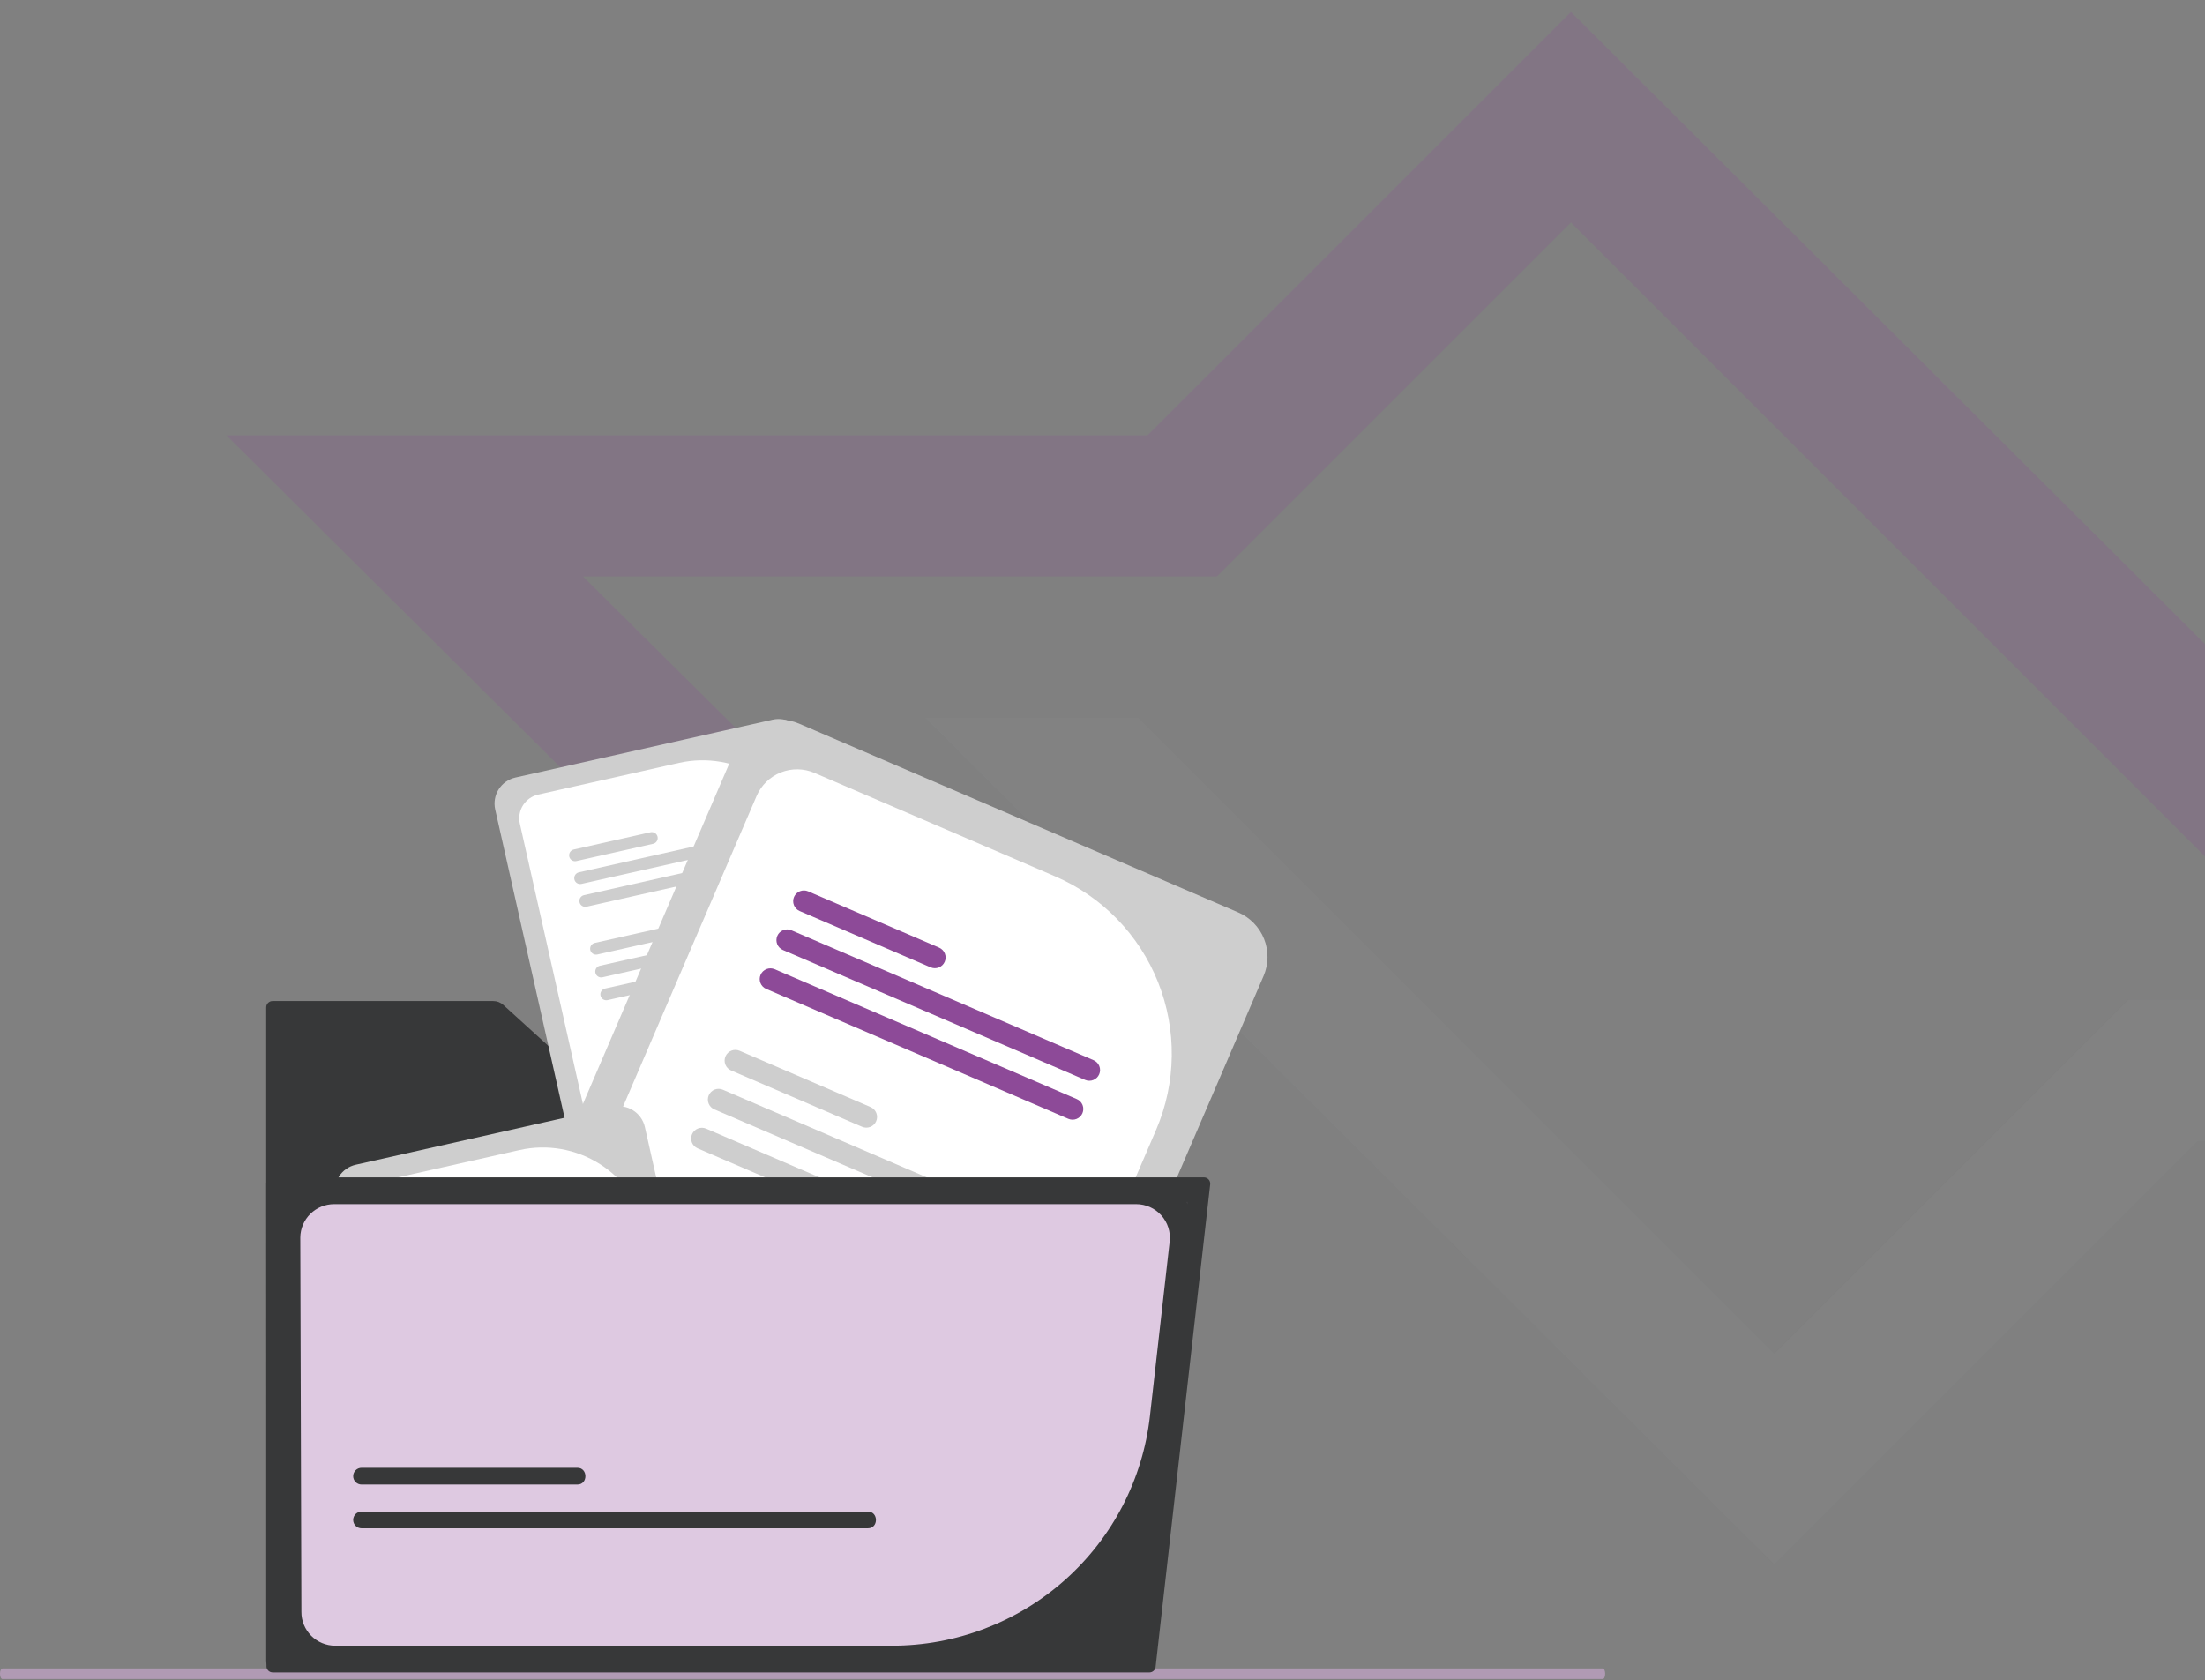 <svg width="555" height="423" viewBox="0 0 555 423" fill="none" xmlns="http://www.w3.org/2000/svg">
<rect x="0" y="0" width="555" height="423" fill="#808080" stroke="none"/>
<g opacity="0.2" clip-path="url(#clip0_23_6003)">
<path d="M164.183 216.16L57 109.58H288.828L395.408 3.001L609.171 216.16H555.579L395.408 55.989L306.289 145.106H146.72L218.375 216.16H164.183Z" fill="#8D4A98"/>
<path d="M677.816 180.632L784.999 287.212H553.173L446.591 393.792L232.828 180.632H286.42L446.591 340.804L535.71 251.686H695.279L623.624 180.632H677.816Z" fill="#8A8C8E"/>
</g>
<path d="M68.597 251.992C68.175 251.993 67.77 252.161 67.472 252.459C67.173 252.758 67.005 253.163 67.005 253.585V418.262C67.005 418.685 67.173 419.089 67.472 419.388C67.77 419.687 68.175 419.855 68.597 419.855H275.07C275.492 419.855 275.897 419.687 276.196 419.388C276.494 419.089 276.662 418.685 276.662 418.262V280.019C276.662 279.597 276.494 279.192 276.196 278.894C275.897 278.595 275.492 278.427 275.07 278.426H156.568C155.365 278.427 154.205 277.979 153.316 277.17L126.675 252.963C125.987 252.338 125.091 251.992 124.162 251.992H68.597Z" fill="#373839"/>
<path d="M194.49 181.162L129.717 195.735C127.981 196.127 126.472 197.192 125.521 198.696C124.57 200.199 124.254 202.019 124.642 203.755L142.404 282.702L218.508 265.58C219.133 265.442 219.706 265.126 220.156 264.671L202.51 186.237C202.118 184.501 201.053 182.992 199.549 182.041C198.046 181.09 196.226 180.774 194.49 181.162Z" fill="#CECECE"/>
<path d="M170.962 192.033L135.465 200.019C133.885 200.376 132.511 201.346 131.644 202.715C130.778 204.084 130.489 205.74 130.843 207.321L147.542 281.547L215.134 266.34L202.972 212.285C201.406 205.359 197.156 199.337 191.155 195.54C185.154 191.744 177.892 190.482 170.962 192.033Z" fill="white"/>
<path d="M196.842 238.825L152.281 248.85C152.09 248.893 151.909 248.973 151.749 249.086C151.589 249.199 151.453 249.342 151.349 249.507C151.137 249.841 151.067 250.246 151.154 250.631C151.241 251.017 151.477 251.352 151.811 251.564C152.145 251.775 152.549 251.845 152.935 251.758L197.496 241.733C197.687 241.69 197.868 241.61 198.028 241.497C198.188 241.384 198.324 241.241 198.428 241.076C198.533 240.91 198.604 240.726 198.637 240.533C198.671 240.34 198.666 240.143 198.623 239.952C198.58 239.761 198.5 239.58 198.387 239.42C198.274 239.26 198.131 239.124 197.966 239.02C197.8 238.915 197.616 238.844 197.423 238.81C197.23 238.777 197.033 238.782 196.842 238.825Z" fill="#CECECE"/>
<path d="M195.555 233.084L150.993 243.109C150.802 243.152 150.622 243.231 150.461 243.344C150.301 243.457 150.165 243.6 150.06 243.765C149.955 243.93 149.884 244.114 149.851 244.307C149.817 244.5 149.822 244.698 149.865 244.889C149.908 245.08 149.988 245.26 150.101 245.42C150.214 245.58 150.357 245.716 150.523 245.821C150.688 245.925 150.873 245.996 151.065 246.029C151.258 246.062 151.456 246.057 151.647 246.014L196.208 235.988C196.399 235.946 196.58 235.866 196.74 235.753C196.9 235.64 197.036 235.497 197.14 235.332C197.245 235.167 197.316 234.983 197.35 234.79C197.383 234.597 197.378 234.4 197.335 234.209C197.292 234.018 197.212 233.838 197.099 233.678C196.987 233.518 196.843 233.382 196.678 233.277C196.513 233.173 196.328 233.102 196.136 233.069C195.943 233.035 195.745 233.04 195.555 233.084Z" fill="#CECECE"/>
<path d="M169.019 233.019L149.703 237.365C149.512 237.408 149.331 237.488 149.171 237.601C149.011 237.714 148.875 237.857 148.77 238.022C148.666 238.187 148.595 238.372 148.561 238.565C148.528 238.757 148.533 238.955 148.576 239.146C148.619 239.337 148.699 239.517 148.812 239.677C148.924 239.837 149.068 239.974 149.233 240.078C149.398 240.183 149.583 240.254 149.776 240.287C149.968 240.321 150.166 240.316 150.357 240.273L169.673 235.927C169.864 235.884 170.045 235.804 170.205 235.691C170.365 235.578 170.501 235.435 170.606 235.27C170.71 235.104 170.781 234.92 170.815 234.727C170.848 234.534 170.843 234.337 170.8 234.146C170.757 233.955 170.677 233.774 170.564 233.614C170.452 233.454 170.308 233.318 170.143 233.214C169.978 233.109 169.793 233.038 169.6 233.005C169.408 232.971 169.21 232.976 169.019 233.019Z" fill="#CECECE"/>
<path d="M191.555 215.311L146.994 225.337C146.608 225.424 146.273 225.66 146.061 225.994C145.85 226.328 145.78 226.732 145.867 227.118C145.954 227.503 146.19 227.839 146.524 228.05C146.858 228.261 147.262 228.331 147.648 228.244L192.209 218.219C192.4 218.176 192.581 218.096 192.741 217.983C192.901 217.871 193.037 217.727 193.141 217.562C193.246 217.397 193.317 217.212 193.35 217.019C193.384 216.827 193.379 216.629 193.336 216.438C193.293 216.247 193.213 216.067 193.1 215.907C192.987 215.747 192.844 215.611 192.679 215.506C192.513 215.401 192.329 215.33 192.136 215.297C191.943 215.264 191.746 215.268 191.555 215.311Z" fill="#CECECE"/>
<path d="M190.261 209.57L145.7 219.595C145.509 219.638 145.329 219.718 145.169 219.831C145.009 219.944 144.873 220.087 144.768 220.252C144.557 220.586 144.487 220.991 144.573 221.376C144.66 221.762 144.897 222.097 145.231 222.308C145.565 222.52 145.969 222.59 146.354 222.503L190.916 212.478C191.107 212.435 191.287 212.354 191.447 212.242C191.607 212.129 191.743 211.986 191.848 211.82C191.953 211.655 192.024 211.471 192.057 211.278C192.09 211.085 192.085 210.887 192.042 210.697C191.999 210.506 191.919 210.325 191.807 210.165C191.694 210.005 191.551 209.869 191.385 209.764C191.22 209.66 191.036 209.589 190.843 209.555C190.65 209.522 190.452 209.527 190.261 209.57Z" fill="#CECECE"/>
<path d="M163.728 209.505L144.411 213.851C144.026 213.938 143.69 214.174 143.479 214.508C143.268 214.842 143.198 215.246 143.284 215.632C143.371 216.017 143.608 216.353 143.942 216.564C144.276 216.775 144.68 216.845 145.065 216.759L164.382 212.413C164.573 212.37 164.753 212.29 164.913 212.177C165.073 212.064 165.21 211.921 165.314 211.756C165.419 211.59 165.49 211.406 165.523 211.213C165.557 211.02 165.552 210.823 165.509 210.632C165.466 210.441 165.386 210.26 165.273 210.1C165.16 209.94 165.017 209.804 164.852 209.7C164.686 209.595 164.502 209.524 164.309 209.491C164.116 209.457 163.919 209.462 163.728 209.505Z" fill="#CECECE"/>
<path d="M202.135 262.339L157.574 272.364C157.383 272.407 157.202 272.487 157.042 272.599C156.882 272.712 156.745 272.855 156.641 273.02C156.536 273.185 156.465 273.37 156.431 273.563C156.398 273.755 156.403 273.953 156.445 274.144C156.488 274.335 156.569 274.516 156.681 274.675C156.794 274.835 156.938 274.972 157.103 275.076C157.269 275.181 157.453 275.251 157.646 275.284C157.839 275.318 158.037 275.312 158.227 275.269L202.789 265.244C202.98 265.201 203.161 265.121 203.321 265.009C203.481 264.896 203.618 264.753 203.723 264.588C203.828 264.423 203.899 264.238 203.933 264.045C203.966 263.852 203.961 263.655 203.918 263.464C203.875 263.273 203.795 263.092 203.682 262.932C203.569 262.772 203.426 262.636 203.26 262.531C203.094 262.427 202.91 262.356 202.717 262.323C202.524 262.29 202.326 262.295 202.135 262.339Z" fill="#CECECE"/>
<path d="M200.844 256.595L156.283 266.62C155.898 266.707 155.562 266.943 155.351 267.277C155.14 267.611 155.07 268.015 155.156 268.401C155.243 268.787 155.48 269.122 155.814 269.333C156.148 269.545 156.552 269.615 156.937 269.528L201.499 259.502C201.69 259.459 201.87 259.379 202.03 259.267C202.19 259.154 202.326 259.011 202.431 258.845C202.536 258.68 202.607 258.496 202.64 258.303C202.673 258.11 202.668 257.912 202.625 257.721C202.582 257.531 202.502 257.35 202.39 257.19C202.277 257.03 202.134 256.894 201.968 256.789C201.803 256.685 201.619 256.614 201.426 256.58C201.233 256.547 201.035 256.552 200.844 256.595Z" fill="#CECECE"/>
<path d="M174.31 256.532L154.993 260.878C154.608 260.965 154.273 261.201 154.062 261.535C153.851 261.868 153.781 262.272 153.867 262.657C153.954 263.043 154.19 263.378 154.524 263.589C154.857 263.8 155.261 263.87 155.646 263.783L174.963 259.437C175.154 259.395 175.335 259.315 175.495 259.202C175.656 259.09 175.792 258.947 175.897 258.782C176.002 258.616 176.073 258.432 176.107 258.239C176.141 258.046 176.136 257.848 176.093 257.657C176.05 257.466 175.969 257.285 175.856 257.125C175.744 256.965 175.6 256.829 175.435 256.725C175.269 256.62 175.084 256.55 174.891 256.517C174.698 256.484 174.501 256.489 174.31 256.532Z" fill="#CECECE"/>
<path d="M311.676 229.69L201.121 182.16C198.157 180.89 194.81 180.847 191.814 182.042C188.818 183.236 186.418 185.57 185.141 188.531L127.211 323.278L257.107 379.122C258.172 379.584 259.348 379.73 260.493 379.541L318.047 245.669C319.317 242.705 319.36 239.358 318.165 236.362C316.971 233.366 314.637 230.967 311.676 229.69Z" fill="#CECECE"/>
<path d="M265.583 220.609L204.996 194.562C202.297 193.404 199.249 193.365 196.521 194.452C193.793 195.539 191.607 197.663 190.443 200.359L135.978 327.047L251.344 376.645L291.008 284.383C296.078 272.553 296.249 259.195 291.482 247.239C286.716 235.283 277.401 225.706 265.583 220.609Z" fill="white"/>
<path d="M236.523 356.944L160.465 324.246C160.14 324.106 159.789 324.031 159.435 324.025C159.08 324.02 158.728 324.085 158.398 324.216C158.069 324.347 157.768 324.542 157.514 324.789C157.26 325.037 157.057 325.332 156.917 325.658C156.777 325.984 156.702 326.334 156.697 326.689C156.693 327.043 156.758 327.395 156.89 327.725C157.022 328.054 157.217 328.354 157.465 328.608C157.712 328.862 158.008 329.064 158.334 329.204L234.391 361.902C234.717 362.043 235.067 362.118 235.422 362.123C235.776 362.128 236.129 362.063 236.458 361.932C236.788 361.801 237.088 361.606 237.342 361.359C237.597 361.112 237.8 360.817 237.94 360.491C238.08 360.165 238.154 359.815 238.159 359.46C238.164 359.105 238.098 358.753 237.967 358.424C237.835 358.094 237.64 357.794 237.392 357.54C237.144 357.287 236.849 357.084 236.523 356.944Z" fill="#CECECE"/>
<path d="M240.74 347.14L164.683 314.442C164.025 314.159 163.281 314.149 162.616 314.415C161.951 314.68 161.418 315.199 161.136 315.857C160.853 316.515 160.843 317.258 161.108 317.923C161.373 318.589 161.891 319.121 162.549 319.405L238.607 352.103C238.932 352.243 239.283 352.317 239.637 352.322C239.992 352.327 240.344 352.262 240.674 352.13C241.003 351.999 241.304 351.804 241.558 351.557C241.812 351.309 242.015 351.014 242.155 350.688C242.295 350.362 242.369 350.012 242.374 349.657C242.379 349.303 242.314 348.951 242.182 348.621C242.051 348.292 241.856 347.991 241.609 347.737C241.361 347.483 241.066 347.28 240.74 347.14Z" fill="#CECECE"/>
<path d="M201.866 318.817L168.897 304.642C168.571 304.502 168.221 304.427 167.866 304.422C167.512 304.417 167.16 304.482 166.83 304.614C166.501 304.745 166.201 304.939 165.947 305.187C165.693 305.434 165.49 305.729 165.35 306.055C165.21 306.38 165.135 306.731 165.131 307.085C165.126 307.44 165.191 307.791 165.323 308.121C165.454 308.45 165.649 308.75 165.897 309.004C166.144 309.258 166.439 309.461 166.765 309.6L199.735 323.774C200.06 323.915 200.41 323.99 200.765 323.994C201.119 323.999 201.471 323.934 201.801 323.803C202.13 323.672 202.43 323.477 202.685 323.23C202.939 322.983 203.141 322.688 203.282 322.362C203.422 322.036 203.496 321.686 203.501 321.332C203.505 320.977 203.44 320.625 203.309 320.296C203.177 319.967 202.982 319.667 202.735 319.413C202.487 319.159 202.192 318.956 201.866 318.817Z" fill="#CECECE"/>
<path d="M253.782 316.811L177.725 284.112C177.067 283.83 176.324 283.821 175.659 284.087C174.995 284.352 174.462 284.871 174.18 285.528C173.897 286.186 173.887 286.929 174.151 287.594C174.416 288.259 174.934 288.792 175.591 289.075L251.649 321.774C251.975 321.914 252.325 321.989 252.68 321.994C253.035 321.999 253.388 321.935 253.718 321.803C254.047 321.672 254.348 321.477 254.603 321.23C254.857 320.982 255.06 320.687 255.201 320.36C255.341 320.034 255.415 319.684 255.42 319.329C255.425 318.974 255.359 318.621 255.227 318.292C255.096 317.962 254.9 317.661 254.652 317.407C254.404 317.153 254.109 316.95 253.782 316.811Z" fill="#CECECE"/>
<path d="M257.995 307.011L181.938 274.313C181.612 274.172 181.262 274.097 180.907 274.092C180.553 274.087 180.201 274.152 179.871 274.283C179.541 274.414 179.241 274.609 178.987 274.856C178.732 275.104 178.529 275.399 178.389 275.724C178.249 276.05 178.175 276.401 178.17 276.755C178.166 277.11 178.231 277.462 178.363 277.792C178.494 278.121 178.689 278.421 178.937 278.675C179.185 278.929 179.48 279.131 179.807 279.271L255.864 311.969C256.189 312.11 256.54 312.185 256.894 312.19C257.249 312.195 257.601 312.13 257.931 311.999C258.26 311.868 258.561 311.673 258.815 311.426C259.069 311.179 259.272 310.884 259.412 310.558C259.553 310.232 259.627 309.881 259.632 309.527C259.636 309.172 259.571 308.82 259.439 308.491C259.308 308.161 259.112 307.861 258.864 307.607C258.617 307.353 258.321 307.151 257.995 307.011Z" fill="#CECECE"/>
<path d="M219.121 278.683L186.151 264.509C185.493 264.226 184.75 264.217 184.085 264.482C183.419 264.748 182.887 265.266 182.604 265.924C182.321 266.582 182.311 267.325 182.576 267.991C182.841 268.656 183.36 269.189 184.018 269.472L216.987 283.646C217.313 283.786 217.663 283.861 218.018 283.866C218.373 283.871 218.725 283.806 219.055 283.674C219.384 283.543 219.685 283.348 219.939 283.101C220.193 282.853 220.396 282.558 220.536 282.232C220.677 281.906 220.751 281.556 220.756 281.201C220.76 280.846 220.695 280.494 220.564 280.164C220.432 279.835 220.237 279.534 219.99 279.28C219.742 279.026 219.447 278.823 219.121 278.683Z" fill="#CECECE"/>
<path d="M271.035 276.678L194.978 243.979C194.32 243.698 193.577 243.688 192.913 243.954C192.248 244.22 191.716 244.738 191.433 245.395C191.151 246.053 191.141 246.796 191.405 247.461C191.67 248.126 192.187 248.659 192.845 248.942L268.902 281.64C269.228 281.781 269.578 281.855 269.933 281.86C270.288 281.865 270.64 281.8 270.969 281.669C271.299 281.537 271.6 281.342 271.854 281.095C272.108 280.847 272.311 280.552 272.451 280.226C272.591 279.9 272.666 279.55 272.67 279.195C272.675 278.84 272.61 278.488 272.478 278.159C272.347 277.829 272.152 277.529 271.904 277.275C271.657 277.02 271.361 276.818 271.035 276.678Z" fill="#8D4A98"/>
<path d="M275.246 266.879L199.188 234.18C198.53 233.898 197.787 233.889 197.123 234.155C196.458 234.42 195.926 234.939 195.643 235.596C195.36 236.254 195.35 236.997 195.615 237.662C195.88 238.327 196.397 238.86 197.055 239.143L273.112 271.842C273.438 271.983 273.789 272.058 274.144 272.064C274.5 272.069 274.853 272.005 275.183 271.874C275.513 271.743 275.814 271.548 276.069 271.3C276.324 271.052 276.527 270.757 276.668 270.43C276.808 270.104 276.883 269.753 276.887 269.397C276.892 269.042 276.826 268.689 276.694 268.359C276.562 268.029 276.366 267.729 276.117 267.475C275.869 267.221 275.573 267.018 275.246 266.879Z" fill="#8D4A98"/>
<path d="M236.374 238.55L203.405 224.376C202.747 224.093 202.003 224.083 201.338 224.349C200.673 224.614 200.14 225.133 199.857 225.791C199.574 226.449 199.564 227.192 199.83 227.857C200.095 228.523 200.613 229.055 201.271 229.339L234.241 243.513C234.566 243.653 234.917 243.728 235.272 243.733C235.626 243.737 235.979 243.672 236.308 243.541C236.638 243.41 236.938 243.215 237.192 242.967C237.447 242.72 237.65 242.425 237.79 242.099C237.93 241.773 238.004 241.422 238.009 241.067C238.014 240.713 237.949 240.36 237.817 240.031C237.686 239.701 237.491 239.401 237.243 239.147C236.995 238.893 236.7 238.69 236.374 238.55Z" fill="#8D4A98"/>
<path d="M154.294 278.631L89.521 293.204C87.786 293.596 86.277 294.661 85.326 296.165C84.374 297.668 84.058 299.488 84.447 301.224L102.208 380.171L178.313 363.049C178.938 362.911 179.51 362.595 179.961 362.14L162.315 283.706C161.922 281.97 160.857 280.461 159.354 279.51C157.85 278.559 156.031 278.243 154.294 278.631Z" fill="#CECECE"/>
<path d="M130.763 289.502L95.266 297.488C93.685 297.845 92.311 298.815 91.444 300.184C90.578 301.553 90.29 303.209 90.643 304.79L107.342 379.016L174.934 363.809L162.773 309.754C161.206 302.828 156.956 296.806 150.955 293.009C144.954 289.213 137.692 287.951 130.763 289.502Z" fill="white"/>
<path d="M161.935 359.808L117.374 369.833C117.183 369.876 117.002 369.956 116.842 370.068C116.682 370.181 116.545 370.324 116.44 370.489C116.336 370.654 116.264 370.839 116.231 371.032C116.197 371.224 116.202 371.422 116.245 371.613C116.288 371.804 116.368 371.985 116.481 372.144C116.594 372.304 116.737 372.44 116.903 372.545C117.068 372.649 117.253 372.72 117.446 372.753C117.639 372.787 117.836 372.781 118.027 372.738L162.588 362.713C162.78 362.67 162.961 362.59 163.121 362.478C163.281 362.365 163.418 362.222 163.523 362.057C163.628 361.892 163.699 361.707 163.732 361.514C163.766 361.321 163.761 361.124 163.718 360.933C163.675 360.742 163.595 360.561 163.482 360.401C163.369 360.241 163.226 360.105 163.06 360C162.894 359.896 162.71 359.825 162.517 359.792C162.324 359.759 162.126 359.764 161.935 359.808Z" fill="#CECECE"/>
<path d="M160.644 354.064L116.083 364.089C115.697 364.176 115.362 364.412 115.151 364.746C114.939 365.08 114.87 365.484 114.956 365.87C115.043 366.256 115.279 366.591 115.613 366.802C115.947 367.014 116.352 367.084 116.737 366.997L161.298 356.971C161.684 356.885 162.019 356.648 162.231 356.314C162.442 355.98 162.512 355.576 162.425 355.19C162.338 354.805 162.102 354.47 161.768 354.258C161.434 354.047 161.03 353.977 160.644 354.064Z" fill="#CECECE"/>
<path d="M134.105 354.001L114.788 358.347C114.598 358.39 114.417 358.47 114.257 358.583C114.098 358.696 113.962 358.839 113.857 359.004C113.753 359.169 113.682 359.353 113.648 359.546C113.615 359.738 113.62 359.936 113.663 360.126C113.706 360.317 113.786 360.498 113.898 360.657C114.011 360.817 114.154 360.953 114.319 361.058C114.484 361.162 114.669 361.233 114.861 361.267C115.054 361.3 115.251 361.295 115.442 361.252L134.758 356.906C134.95 356.864 135.131 356.784 135.291 356.671C135.451 356.559 135.588 356.416 135.693 356.251C135.798 356.085 135.869 355.901 135.902 355.708C135.936 355.515 135.931 355.317 135.888 355.126C135.845 354.935 135.765 354.754 135.652 354.594C135.539 354.434 135.396 354.298 135.23 354.194C135.064 354.089 134.88 354.019 134.687 353.986C134.494 353.953 134.296 353.958 134.105 354.001Z" fill="#CECECE"/>
<path d="M156.647 336.294L112.085 346.319C111.895 346.362 111.714 346.442 111.554 346.555C111.394 346.668 111.258 346.811 111.153 346.977C110.942 347.31 110.872 347.715 110.959 348.1C111.045 348.486 111.282 348.821 111.616 349.033C111.95 349.244 112.354 349.314 112.74 349.227L157.301 339.202C157.687 339.115 158.022 338.879 158.233 338.545C158.444 338.211 158.514 337.806 158.428 337.421C158.341 337.035 158.105 336.7 157.771 336.489C157.437 336.277 157.032 336.207 156.647 336.294Z" fill="#CECECE"/>
<path d="M155.355 330.553L110.794 340.578C110.603 340.621 110.422 340.7 110.262 340.813C110.102 340.926 109.965 341.069 109.86 341.234C109.756 341.399 109.684 341.584 109.651 341.776C109.617 341.969 109.622 342.167 109.665 342.358C109.708 342.549 109.788 342.729 109.901 342.889C110.014 343.049 110.157 343.185 110.323 343.29C110.488 343.394 110.673 343.465 110.866 343.498C111.059 343.531 111.256 343.526 111.447 343.483L156.008 333.457C156.199 333.415 156.38 333.335 156.54 333.222C156.7 333.11 156.836 332.967 156.941 332.801C157.045 332.636 157.116 332.452 157.15 332.259C157.183 332.066 157.178 331.869 157.135 331.678C157.092 331.487 157.012 331.307 156.9 331.147C156.787 330.987 156.644 330.851 156.478 330.746C156.313 330.642 156.129 330.571 155.936 330.538C155.743 330.504 155.546 330.51 155.355 330.553Z" fill="#CECECE"/>
<path d="M128.815 330.488L109.498 334.834C109.112 334.921 108.777 335.157 108.566 335.491C108.355 335.825 108.285 336.229 108.371 336.615C108.458 337 108.694 337.336 109.028 337.547C109.362 337.758 109.767 337.828 110.152 337.742L129.469 333.396C129.854 333.309 130.19 333.073 130.401 332.739C130.612 332.405 130.682 332 130.596 331.615C130.509 331.229 130.272 330.894 129.938 330.683C129.604 330.471 129.2 330.401 128.815 330.488Z" fill="#CECECE"/>
<path d="M151.355 312.78L106.794 322.806C106.603 322.849 106.422 322.929 106.262 323.042C106.103 323.154 105.966 323.298 105.862 323.463C105.65 323.797 105.58 324.201 105.667 324.587C105.754 324.972 105.99 325.308 106.324 325.519C106.658 325.73 107.063 325.8 107.448 325.714L152.009 315.688C152.2 315.645 152.381 315.565 152.541 315.452C152.701 315.34 152.837 315.196 152.942 315.031C153.046 314.866 153.117 314.681 153.151 314.488C153.184 314.296 153.179 314.098 153.136 313.907C153.093 313.716 153.013 313.536 152.9 313.376C152.788 313.216 152.644 313.08 152.479 312.975C152.314 312.87 152.129 312.799 151.936 312.766C151.744 312.733 151.546 312.737 151.355 312.78Z" fill="#CECECE"/>
<path d="M150.066 307.039L105.505 317.064C105.314 317.107 105.133 317.187 104.973 317.3C104.813 317.413 104.677 317.556 104.573 317.721C104.361 318.055 104.291 318.46 104.378 318.845C104.465 319.231 104.701 319.566 105.035 319.777C105.369 319.989 105.774 320.059 106.159 319.972L150.72 309.947C151.106 309.86 151.441 309.623 151.653 309.289C151.864 308.955 151.934 308.551 151.847 308.166C151.76 307.78 151.524 307.445 151.19 307.233C150.856 307.022 150.452 306.952 150.066 307.039Z" fill="#CECECE"/>
<path d="M123.528 306.975L104.211 311.32C103.826 311.407 103.491 311.644 103.279 311.978C103.068 312.312 102.998 312.716 103.085 313.101C103.171 313.487 103.408 313.822 103.742 314.034C104.076 314.245 104.48 314.315 104.866 314.228L124.182 309.882C124.373 309.839 124.554 309.759 124.714 309.646C124.874 309.534 125.01 309.391 125.114 309.225C125.219 309.06 125.29 308.875 125.323 308.683C125.357 308.49 125.352 308.292 125.309 308.101C125.266 307.91 125.186 307.73 125.073 307.57C124.96 307.41 124.817 307.274 124.652 307.169C124.487 307.064 124.302 306.993 124.109 306.96C123.916 306.927 123.719 306.932 123.528 306.975Z" fill="#CECECE"/>
<path opacity="0.6" d="M403.427 422.658H0.592C0.435 422.657 0.284 422.517 0.173 422.267C0.062 422.018 0 421.681 0 421.329C0 420.977 0.062 420.64 0.173 420.391C0.284 420.142 0.435 420.001 0.592 420H403.427C403.584 420 403.735 420.14 403.847 420.389C403.958 420.639 404.021 420.977 404.021 421.329C404.021 421.682 403.958 422.02 403.847 422.269C403.735 422.518 403.584 422.658 403.427 422.658Z" fill="#D1ABD7"/>
<path d="M68.606 296.38C68.398 296.38 68.192 296.421 68 296.5C67.808 296.579 67.633 296.695 67.486 296.842C67.339 296.989 67.222 297.163 67.142 297.354C67.062 297.546 67.021 297.751 67.021 297.958C67.021 298.017 67.07 419.593 67.07 419.593C67.114 419.979 67.298 420.335 67.589 420.594C67.879 420.853 68.256 420.996 68.645 420.995L289.29 421C289.68 421 290.056 420.857 290.347 420.599C290.637 420.34 290.822 419.984 290.865 419.598L304.605 298.14C304.63 297.919 304.608 297.696 304.541 297.484C304.473 297.272 304.361 297.077 304.213 296.911C304.065 296.745 303.883 296.612 303.679 296.521C303.475 296.43 303.254 296.383 303.031 296.385L68.606 296.38Z" fill="#373839"/>
<path d="M84.086 303.116C81.846 303.122 79.699 304.006 78.109 305.576C76.518 307.147 75.612 309.277 75.586 311.508L75.862 405.73C75.852 406.848 76.064 407.956 76.487 408.992C76.91 410.028 77.534 410.97 78.325 411.764C79.115 412.558 80.055 413.188 81.091 413.618C82.128 414.048 83.239 414.27 84.362 414.27H224.488C240.559 414.28 256.07 408.389 268.054 397.722C280.037 387.056 287.651 372.364 289.44 356.456L294.409 312.53C294.543 311.345 294.425 310.146 294.062 309.011C293.698 307.875 293.098 306.829 292.301 305.94C291.504 305.052 290.527 304.341 289.435 303.854C288.343 303.367 287.159 303.115 285.963 303.116H84.086ZM298.821 303.116L298.796 302.57H298.821V303.116Z" fill="#DEC9E1"/>
<path d="M145.294 373.705H91.01C90.45 373.705 89.912 373.484 89.515 373.088C89.118 372.693 88.895 372.158 88.895 371.599C88.895 371.04 89.118 370.504 89.515 370.109C89.912 369.714 90.45 369.492 91.01 369.492H145.294C148.021 369.455 148.048 373.744 145.294 373.705Z" fill="#373839"/>
<path d="M218.419 384.724H91.01C90.45 384.724 89.912 384.502 89.515 384.107C89.118 383.712 88.895 383.177 88.895 382.618C88.895 382.059 89.118 381.523 89.515 381.128C89.912 380.733 90.45 380.511 91.01 380.511H218.419C221.147 380.473 221.174 384.763 218.419 384.724Z" fill="#373839"/>
<defs>
<clipPath id="clip0_23_6003">
<rect width="498" height="391" fill="white" transform="translate(57 3)"/>
</clipPath>
</defs>
</svg>
